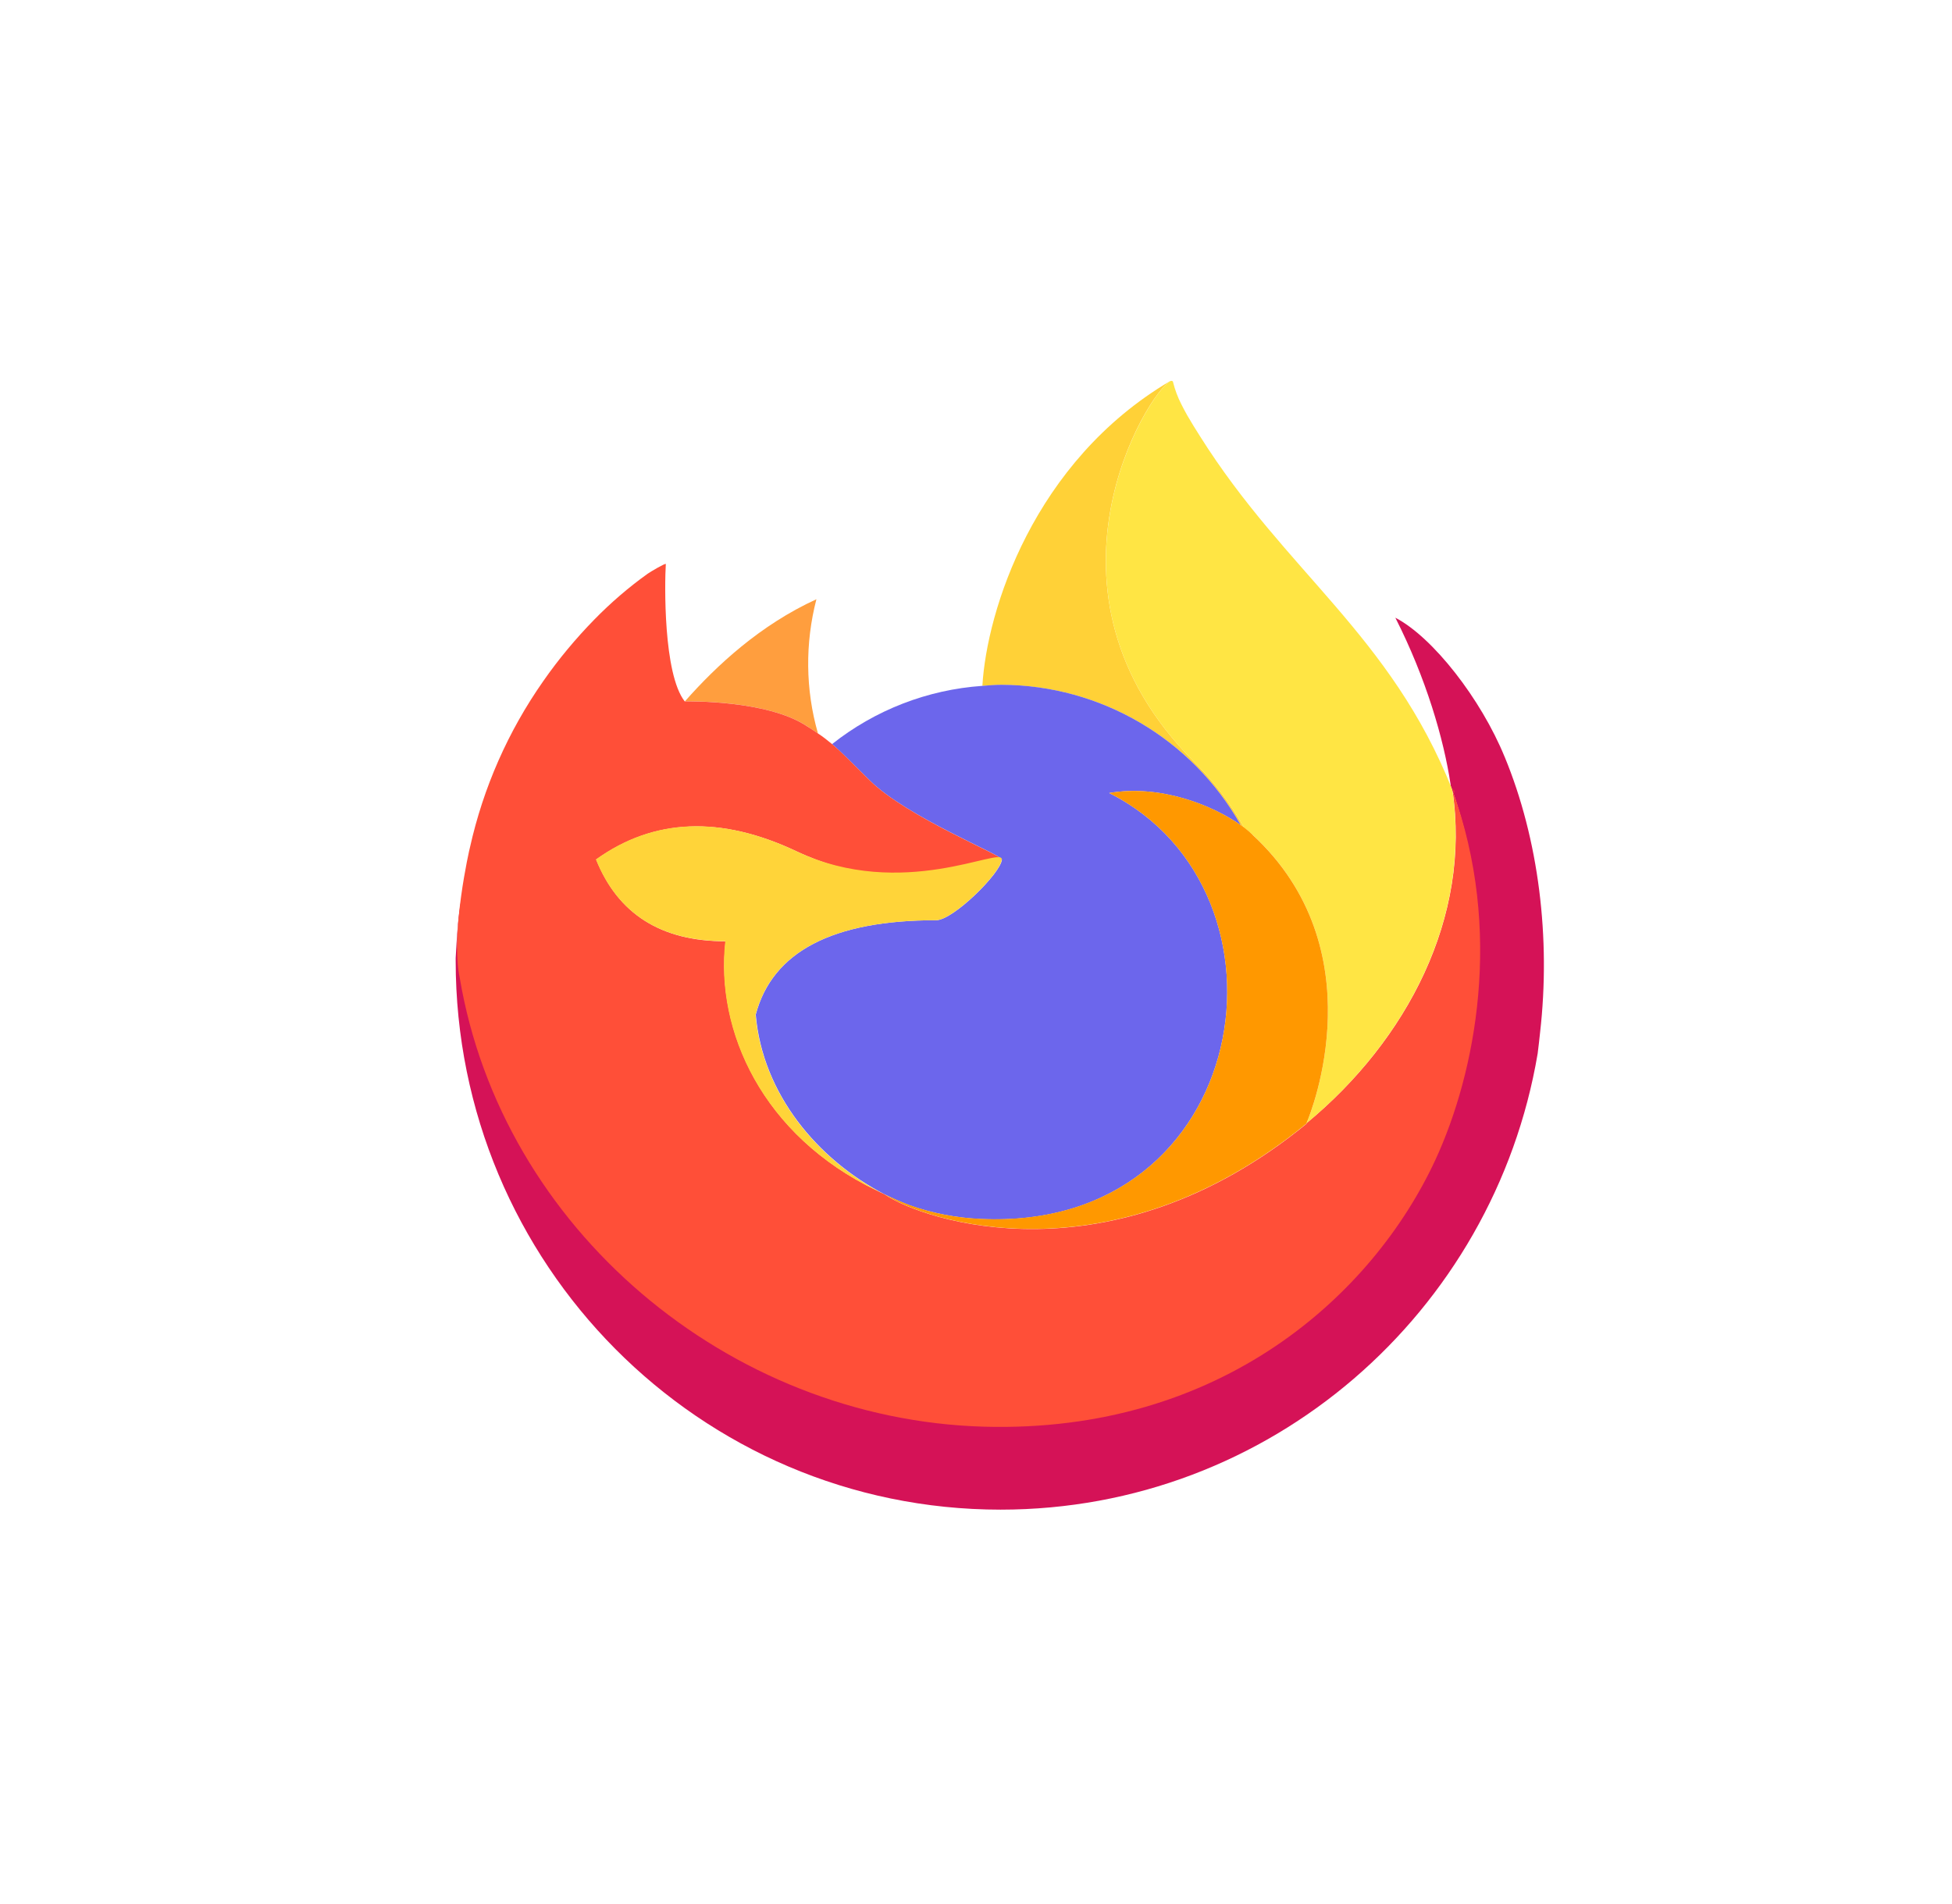 <?xml version="1.0" encoding="UTF-8"?>
<svg width="41px" height="40px" viewBox="0 0 41 40" version="1.1" xmlns="http://www.w3.org/2000/svg" xmlns:xlink="http://www.w3.org/1999/xlink">
    <title>编组 12</title>
    <g id="主页面" stroke="none" stroke-width="1" fill="none" fill-rule="evenodd">
        <g id="导航-代理设置" transform="translate(-1016, -371)">
            <g id="编组-9" transform="translate(1010, 116)">
                <g id="编组-21备份-4" transform="translate(0, 243)">
                    <g id="编组-6" transform="translate(6.571, 12.001)">
                        <rect id="矩形" fill="#D8D8D8" opacity="0" x="0" y="0" width="40" height="40"></rect>
                        <g id="Firefox" transform="translate(9, 8)" fill-rule="nonzero">
                            <path d="M19.737,4.976 C20.383,6.248 20.754,7.525 20.897,8.476 L20.897,8.499 C21.977,11.451 21.389,14.448 20.54,16.282 C19.229,19.119 16.054,22.025 11.086,21.882 C5.717,21.731 0.986,17.714 0.103,12.456 C-0.057,11.628 0.103,11.205 0.186,10.534 C0.086,11.054 0.049,11.202 0,12.125 L0,12.182 C0,18.551 5.123,23.714 11.446,23.714 C17.106,23.714 21.806,19.574 22.726,14.134 C22.746,13.988 22.76,13.839 22.777,13.691 C23.003,11.711 22.751,9.634 22.031,7.894 L22.031,7.896 C21.537,6.688 20.529,5.388 19.737,4.976 Z" id="路径" fill="#D51257"></path>
                            <path d="M16.563,9.391 C16.277,8.876 15.917,8.405 15.5,7.994 C11.931,4.408 14.563,0.219 15.009,0.008 L15.011,0.002 C12.131,1.699 11.154,4.836 11.063,6.408 C11.197,6.399 11.331,6.388 11.466,6.388 C13.549,6.391 15.469,7.519 16.491,9.339 L16.491,9.336 L16.563,9.391 Z" id="路径" fill="#FFD137"></path>
                            <path d="M10.094,11.331 C7.92,11.331 6.654,11.991 6.303,13.314 C6.446,14.985 7.606,16.359 9.006,17.088 C9.069,17.119 9.134,17.151 9.197,17.179 C9.309,17.228 9.42,17.276 9.531,17.319 C10.014,17.488 10.517,17.585 11.026,17.608 C16.743,17.876 17.854,10.734 13.726,8.659 C14.783,8.476 15.88,8.905 16.491,9.334 C15.468,7.518 13.549,6.392 11.466,6.385 C11.329,6.385 11.197,6.396 11.06,6.408 C9.909,6.488 8.81,6.915 7.906,7.631 C8.08,7.779 8.277,7.979 8.694,8.391 C9.471,9.162 11.471,9.959 11.474,10.054 C11.454,10.339 10.449,11.331 10.094,11.331 L10.094,11.331 Z" id="路径" fill="#6C66EC"></path>
                            <path d="M7.609,7.405 C7.346,6.485 7.337,5.514 7.577,4.588 C6.397,5.128 5.48,5.979 4.814,6.734 C4.869,6.731 6.531,6.702 7.369,7.248 L7.609,7.405 L7.609,7.405 Z" id="路径" fill="#FF9E3E"></path>
                            <path d="M0.086,12.545 C-0.117,11.614 0.291,9.825 0.3,9.802 C0.58,8.545 1.103,7.359 1.84,6.308 C2.16,5.848 2.52,5.416 2.911,5.016 C3.257,4.662 3.631,4.339 4.034,4.051 C4.077,4.019 4.409,3.822 4.414,3.848 C4.389,4.245 4.357,6.154 4.811,6.734 L4.817,6.734 C4.871,6.734 6.537,6.702 7.371,7.251 C7.469,7.314 7.543,7.359 7.611,7.408 C7.714,7.476 7.814,7.554 7.909,7.634 C8.086,7.782 8.283,7.982 8.697,8.394 C9.477,9.165 11.471,9.962 11.477,10.056 C11.477,10.056 9.391,10.936 7.169,9.888 C5.571,9.131 4.163,9.188 2.951,10.056 C3.411,11.202 4.317,11.774 5.669,11.774 C5.457,13.659 6.449,15.859 8.849,17.011 C8.903,17.039 8.96,17.068 9.014,17.094 C9.814,17.639 13.754,18.976 17.871,15.608 C17.871,15.602 17.874,15.596 17.877,15.591 C19.983,13.848 21.334,11.268 20.937,8.602 C22.011,11.548 21.423,14.539 20.577,16.368 C19.26,19.205 16.077,22.111 11.094,21.971 C5.711,21.816 0.971,17.799 0.086,12.545 Z M20.981,8.665 C20.981,8.65 20.971,8.634 20.96,8.627 L20.96,8.565 L20.971,8.611 C20.981,8.634 20.981,8.65 20.981,8.665 L20.981,8.665 Z" id="形状" fill="#FF4F38"></path>
                            <path d="M16.563,9.391 C16.626,9.436 16.683,9.485 16.737,9.534 C19.337,11.942 17.977,15.348 17.874,15.594 C19.986,13.842 21.337,11.254 20.931,8.585 C19.634,5.331 17.434,4.022 15.637,1.168 C15.543,1.022 15.454,0.876 15.366,0.725 C15.323,0.648 15.28,0.568 15.24,0.488 C15.166,0.342 15.109,0.191 15.069,0.031 C15.069,0.016 15.06,0.005 15.043,0.002 C15.037,-0.001 15.029,-0.001 15.02,0.002 C15.02,0.002 15.017,0.002 15.017,0.005 L15.009,0.008 C14.566,0.222 11.931,4.408 15.5,7.994 C15.917,8.408 16.277,8.876 16.563,9.391 L16.563,9.391 Z" id="路径" fill="#FFE544"></path>
                            <path d="M16.566,9.388 L16.491,9.334 C15.88,8.902 14.783,8.476 13.726,8.659 C17.851,10.734 16.746,17.874 11.026,17.605 C10.517,17.585 10.014,17.488 9.534,17.316 C9.354,17.248 9.177,17.171 9.006,17.088 L9.014,17.091 C9.811,17.636 13.751,18.974 17.869,15.605 L17.874,15.588 C17.977,15.348 19.337,11.939 16.734,9.534 L16.737,9.534 C16.683,9.482 16.626,9.434 16.566,9.388 Z" id="路径" fill="#FF9800"></path>
                            <path d="M10.091,11.331 C10.443,11.331 11.451,10.342 11.469,10.054 C11.489,9.765 9.386,10.934 7.163,9.885 C5.563,9.128 4.157,9.185 2.946,10.054 C3.406,11.199 4.311,11.771 5.663,11.771 C5.449,13.656 6.44,15.856 8.843,17.011 C8.897,17.034 8.946,17.062 9,17.088 C7.6,16.362 6.443,14.985 6.297,13.314 L6.3,13.314 C6.651,11.991 7.917,11.331 10.091,11.331 L10.091,11.331 Z" id="路径" fill="#FFD439"></path>
                        </g>
                    </g>
                </g>
            </g>
        </g>
    </g>
</svg>